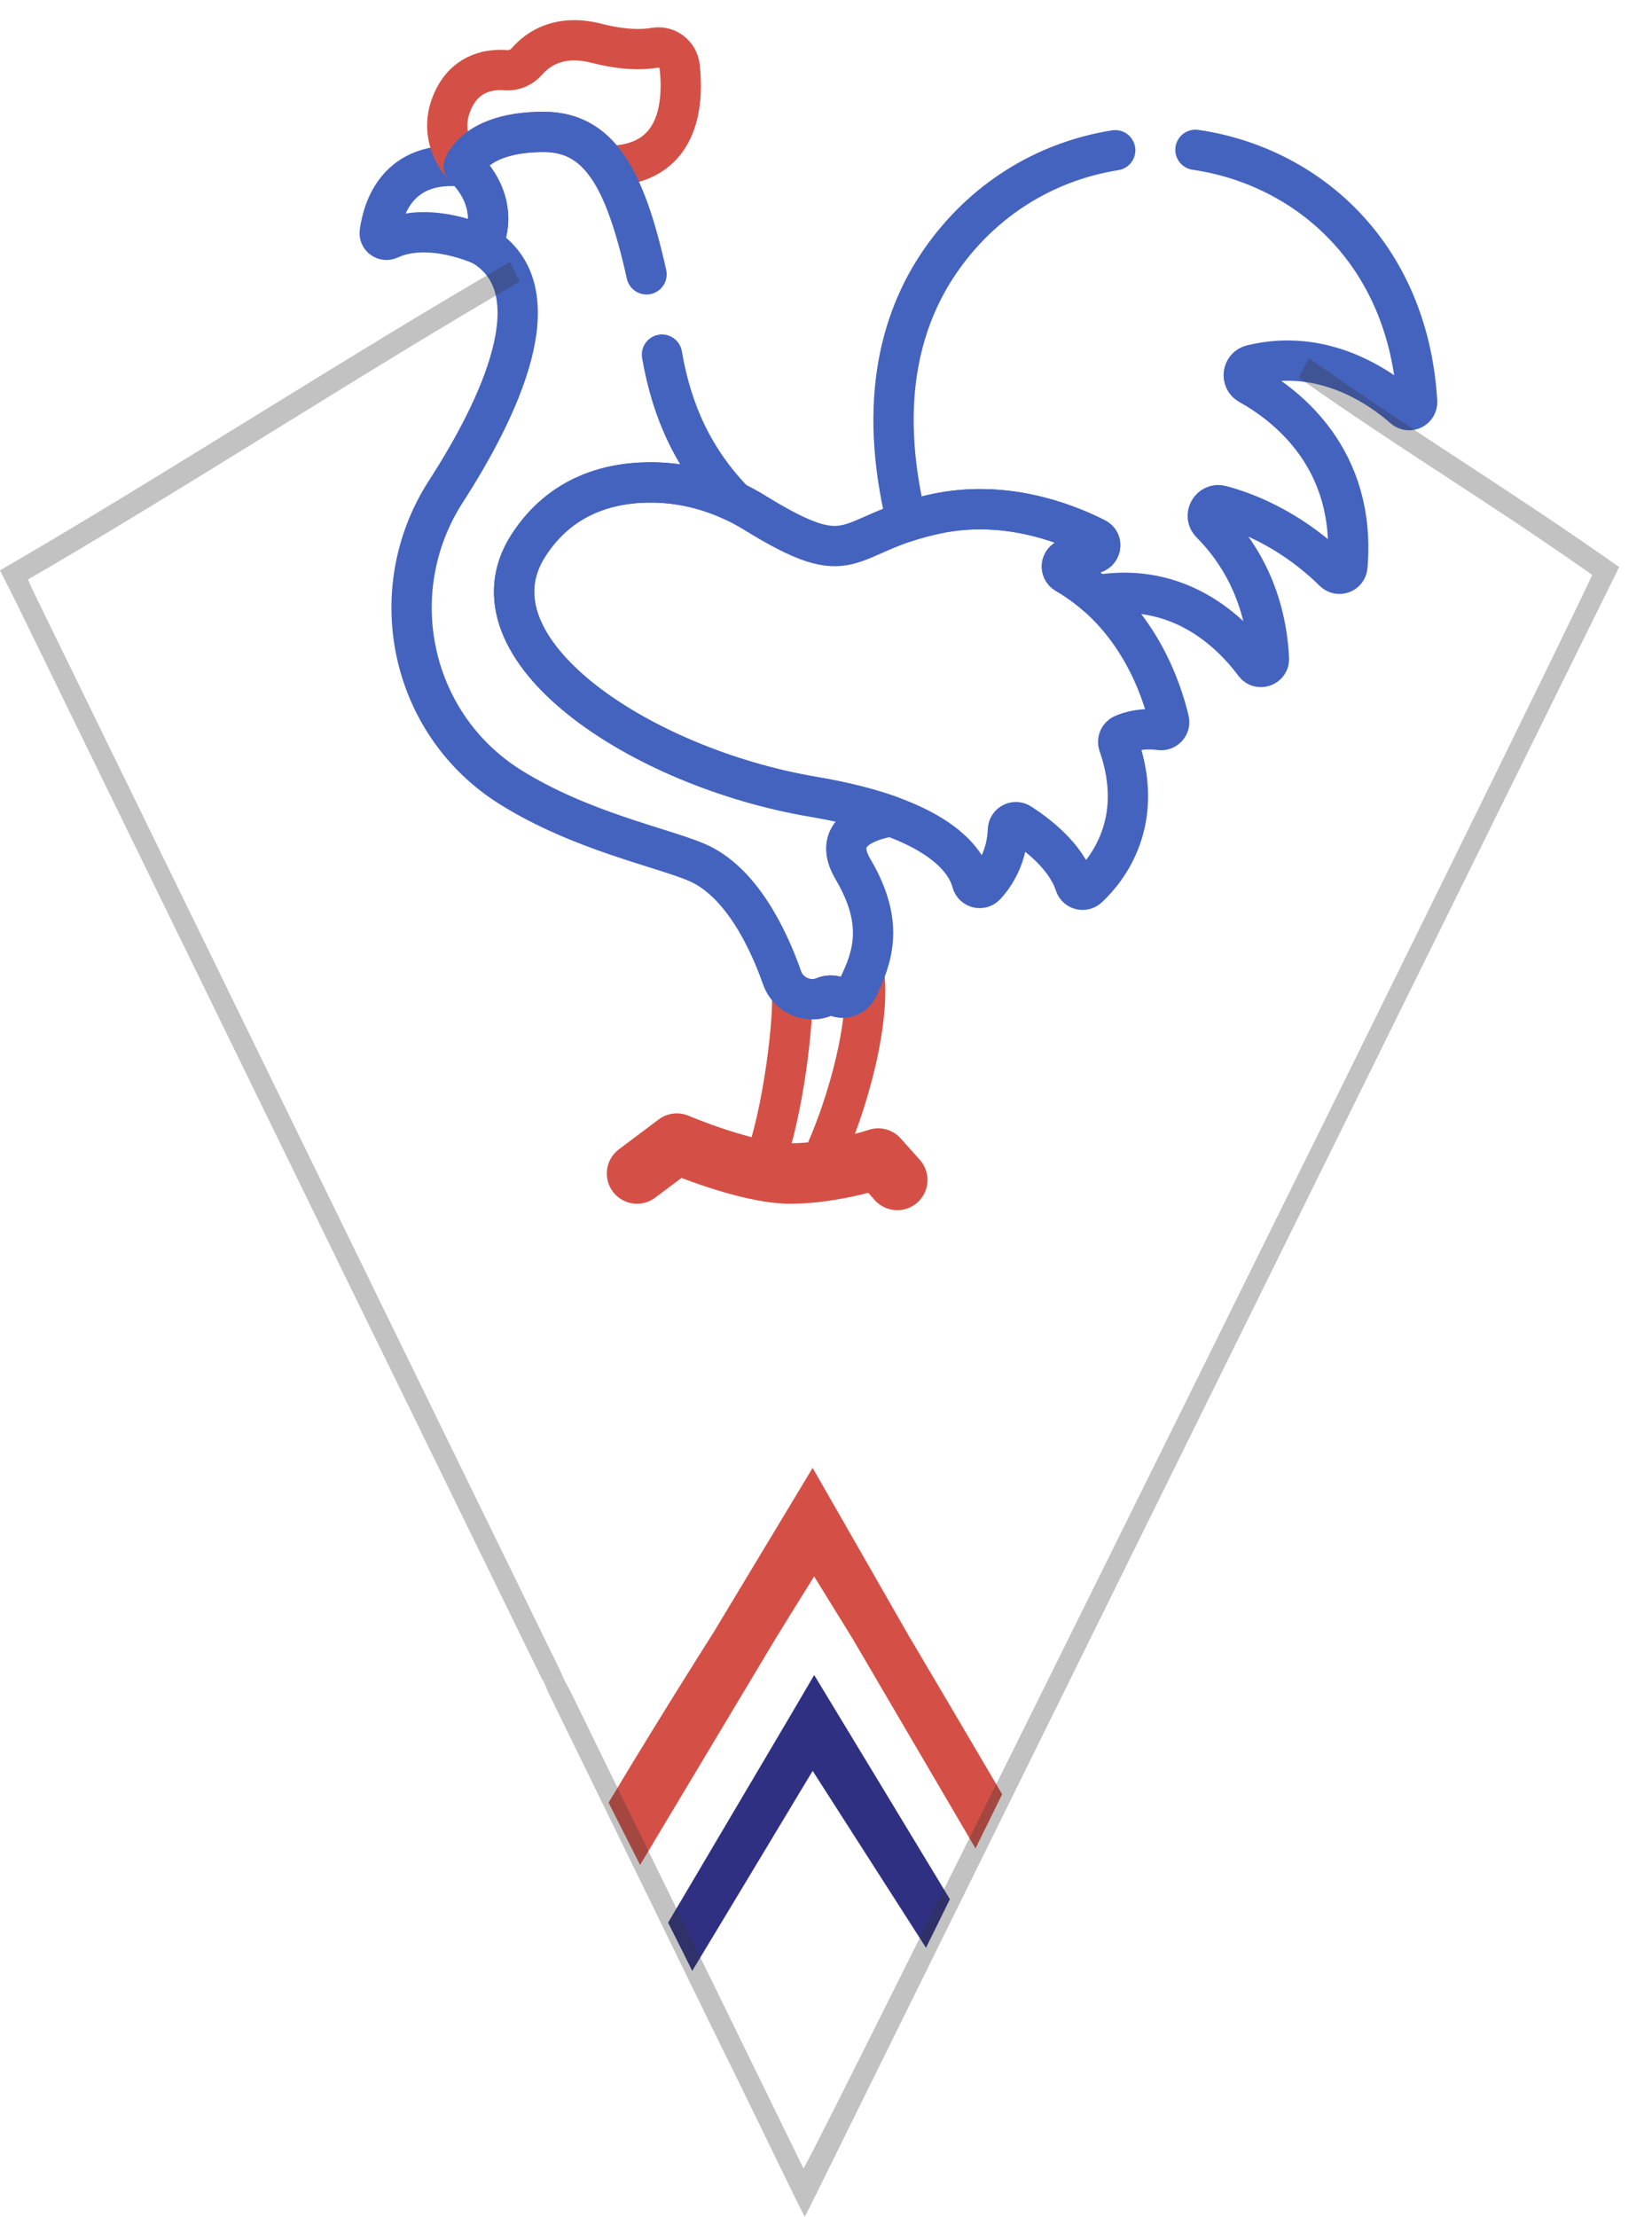 <svg width="41" height="55" viewBox="0 0 41 55" fill="none" xmlns="http://www.w3.org/2000/svg">
<g id="Group 1562">
<g id="Group 396">
<path id="path3834" d="M11.507 4.133C9.876 3.962 9.508 5.163 9.425 5.762C9.407 5.895 9.544 5.991 9.666 5.934C10.665 5.473 11.968 6.088 11.968 6.088C12.474 4.947 11.507 4.133 11.507 4.133Z" stroke="#4463BF" stroke-linecap="round" stroke-linejoin="round"/>
<path id="path3838" d="M16.869 1.656C16.836 1.351 16.555 1.132 16.252 1.185C15.942 1.239 15.473 1.245 14.805 1.074C13.871 0.835 13.339 1.224 13.083 1.518C12.951 1.67 12.759 1.758 12.558 1.742C12.191 1.712 11.607 1.781 11.278 2.419C10.772 3.399 11.508 4.134 11.508 4.134C11.508 4.134 11.769 3.273 13.492 3.273C14.171 3.273 14.671 3.55 15.068 4.117H15.069C16.87 4.11 16.969 2.569 16.869 1.656Z" stroke="#D45046" stroke-linecap="round" stroke-linejoin="round"/>
<path id="path3846" d="M15.81 29.116L16.798 28.374C16.798 28.374 18.536 29.116 19.612 29.116C20.688 29.116 21.795 28.745 21.795 28.745L22.269 29.276" stroke="#D45046" stroke-width="1.5" stroke-linecap="round" stroke-linejoin="round"/>
<path id="path3850" d="M18.902 29.037C19.152 29.085 19.396 29.115 19.612 29.115C19.828 29.115 20.052 29.099 20.264 29.075C20.935 27.769 21.605 25.51 21.449 24.16C21.4 24.28 21.346 24.398 21.29 24.515C21.198 24.707 20.976 24.798 20.776 24.728C20.664 24.69 20.543 24.689 20.437 24.74C20.16 24.846 19.862 24.784 19.651 24.607C19.72 25.064 19.472 27.633 18.903 29.037L18.902 29.037Z" stroke="#D45046" stroke-linecap="round" stroke-linejoin="round"/>
<path id="path3854" d="M29.012 17.873C28.843 17.145 28.248 15.268 26.452 14.227C26.304 14.142 26.328 13.92 26.491 13.867C26.664 13.811 26.882 13.756 27.124 13.73C27.322 13.708 27.374 13.444 27.196 13.355C26.371 12.938 24.89 12.395 23.234 12.747C20.879 13.248 21.263 14.282 18.728 12.719C17.975 12.254 17.112 11.984 16.227 11.97C15.183 11.954 13.934 12.257 13.111 13.538C11.466 16.1 15.875 19.042 20.187 19.77C23.284 20.292 23.977 21.337 24.122 21.884C24.163 22.037 24.355 22.083 24.462 21.966C24.699 21.707 24.989 21.258 25.015 20.587C25.021 20.434 25.193 20.347 25.321 20.43C25.74 20.699 26.454 21.243 26.681 21.942C26.726 22.08 26.9 22.121 27.006 22.022C27.492 21.566 28.429 20.382 27.762 18.471C27.728 18.373 27.776 18.266 27.87 18.224C28.048 18.146 28.364 18.053 28.789 18.113C28.927 18.132 29.044 18.009 29.012 17.873H29.012Z" stroke="#4463BF" stroke-linecap="round" stroke-linejoin="round"/>
<path id="path3870" d="M27.678 3.728C26.071 3.982 24.529 4.837 23.434 6.34C22.377 7.792 21.76 9.905 22.501 12.943C22.713 12.874 22.954 12.807 23.234 12.747C24.891 12.395 26.372 12.938 27.197 13.354C27.375 13.444 27.323 13.708 27.125 13.73C26.883 13.756 26.665 13.811 26.492 13.867C26.329 13.919 26.305 14.141 26.453 14.227C26.734 14.39 26.985 14.573 27.209 14.769C29.268 14.414 30.559 15.693 31.136 16.469C31.253 16.626 31.503 16.536 31.493 16.34C31.409 14.667 30.657 13.588 30.052 12.982C29.863 12.793 30.046 12.473 30.305 12.543C31.679 12.912 32.652 13.732 33.104 14.18C33.222 14.297 33.426 14.223 33.44 14.057C33.668 11.39 31.939 10.058 31.002 9.538C30.794 9.423 30.835 9.11 31.067 9.054C32.831 8.626 34.222 9.583 34.841 10.127C34.974 10.243 35.182 10.142 35.171 9.965C34.949 6.285 32.446 4.122 29.669 3.717" stroke="#4463BF" stroke-linecap="round" stroke-linejoin="round"/>
<path id="path3874" d="M16.046 6.807C15.51 4.404 14.866 3.273 13.492 3.273C11.768 3.273 11.507 4.133 11.507 4.133C11.507 4.133 12.474 4.946 11.969 6.088C13.825 7.196 12.364 10.182 11.066 12.194C9.474 14.664 10.176 17.97 12.667 19.529C14.406 20.617 16.415 21.023 17.286 21.393C18.412 21.872 19.086 23.339 19.41 24.26C19.557 24.681 20.02 24.899 20.437 24.741C20.543 24.689 20.664 24.69 20.776 24.729C20.976 24.798 21.199 24.707 21.29 24.515C21.663 23.736 21.96 22.906 21.168 21.562C20.675 20.725 21.373 20.386 22.113 20.252C21.606 20.068 20.975 19.902 20.188 19.769C15.876 19.042 11.467 16.1 13.112 13.537C13.935 12.256 15.184 11.953 16.228 11.97C16.922 11.981 17.602 12.15 18.227 12.446C17.218 11.414 16.671 10.21 16.429 8.798" stroke="#4463BF" stroke-linecap="round" stroke-linejoin="round"/>
</g>
<g id="Group 397">
<path id="Vector" d="M22.533 40.55C21.757 39.188 20.975 37.832 20.168 36.42C19.329 37.813 18.522 39.15 17.714 40.494C17.557 40.74 17.405 40.986 17.248 41.232C16.516 42.398 15.797 43.565 15.104 44.725C15.362 45.242 15.627 45.753 15.886 46.27C17.008 44.398 18.124 42.531 19.247 40.658C19.556 40.153 19.871 39.649 20.206 39.113C20.54 39.655 20.855 40.16 21.164 40.664C22.18 42.398 23.195 44.126 24.21 45.861C24.431 45.413 24.652 44.965 24.872 44.517C24.09 43.187 23.315 41.868 22.533 40.55Z" fill="#D45046"/>
<path id="Vector_2" d="M16.581 47.702C17.578 46.018 18.574 44.328 19.57 42.644C19.772 42.303 19.968 41.963 20.207 41.559C21.349 43.438 22.459 45.28 23.575 47.121C23.38 47.525 23.178 47.922 22.982 48.326C22.055 46.882 21.134 45.444 20.169 43.937C19.135 45.658 18.158 47.279 17.18 48.9C16.985 48.502 16.783 48.105 16.581 47.702Z" fill="#303082"/>
<path id="Vector_3" d="M19.683 54.425C19.683 54.425 18.131 51.227 17.627 50.218C17.627 50.218 15.098 45.034 13.622 42.02C13.572 41.912 13.527 41.805 13.483 41.698C13.66 41.692 13.83 41.692 14.007 41.685C14.076 41.818 14.152 41.95 14.215 42.083C16.069 45.873 17.917 49.663 19.771 53.453C19.828 53.567 19.884 53.68 19.941 53.8C20.149 53.58 38.344 16.819 39.517 14.264C36.837 12.379 34.935 11.272 32.23 9.368C32.318 9.204 32.4 9.052 32.488 8.888C35.32 10.881 37.347 12.07 40.185 14.069C33.544 27.521 20.263 54.425 20.263 54.425L19.973 55.005L19.683 54.425Z" fill="#333333" fill-opacity="0.3"/>
<path id="Vector_4" d="M14.007 41.685C13.83 41.691 13.66 41.692 13.483 41.698C13.464 41.692 13.458 41.679 13.464 41.66L13.458 41.673C11.774 38.229 10.091 34.786 8.407 31.343C5.745 25.887 3.078 20.432 0.416 14.977C0.284 14.712 0.145 14.441 0 14.151C3.967 11.855 8.694 8.787 12.661 6.498C12.736 6.662 12.806 6.807 12.894 6.99C9.091 9.191 4.509 12.171 0.694 14.378C0.75 14.504 0.801 14.624 0.858 14.737C5.178 23.585 9.498 32.427 13.818 41.275C13.887 41.408 13.944 41.547 14.007 41.685Z" fill="#333333" fill-opacity="0.3"/>
</g>
</g>
</svg>
